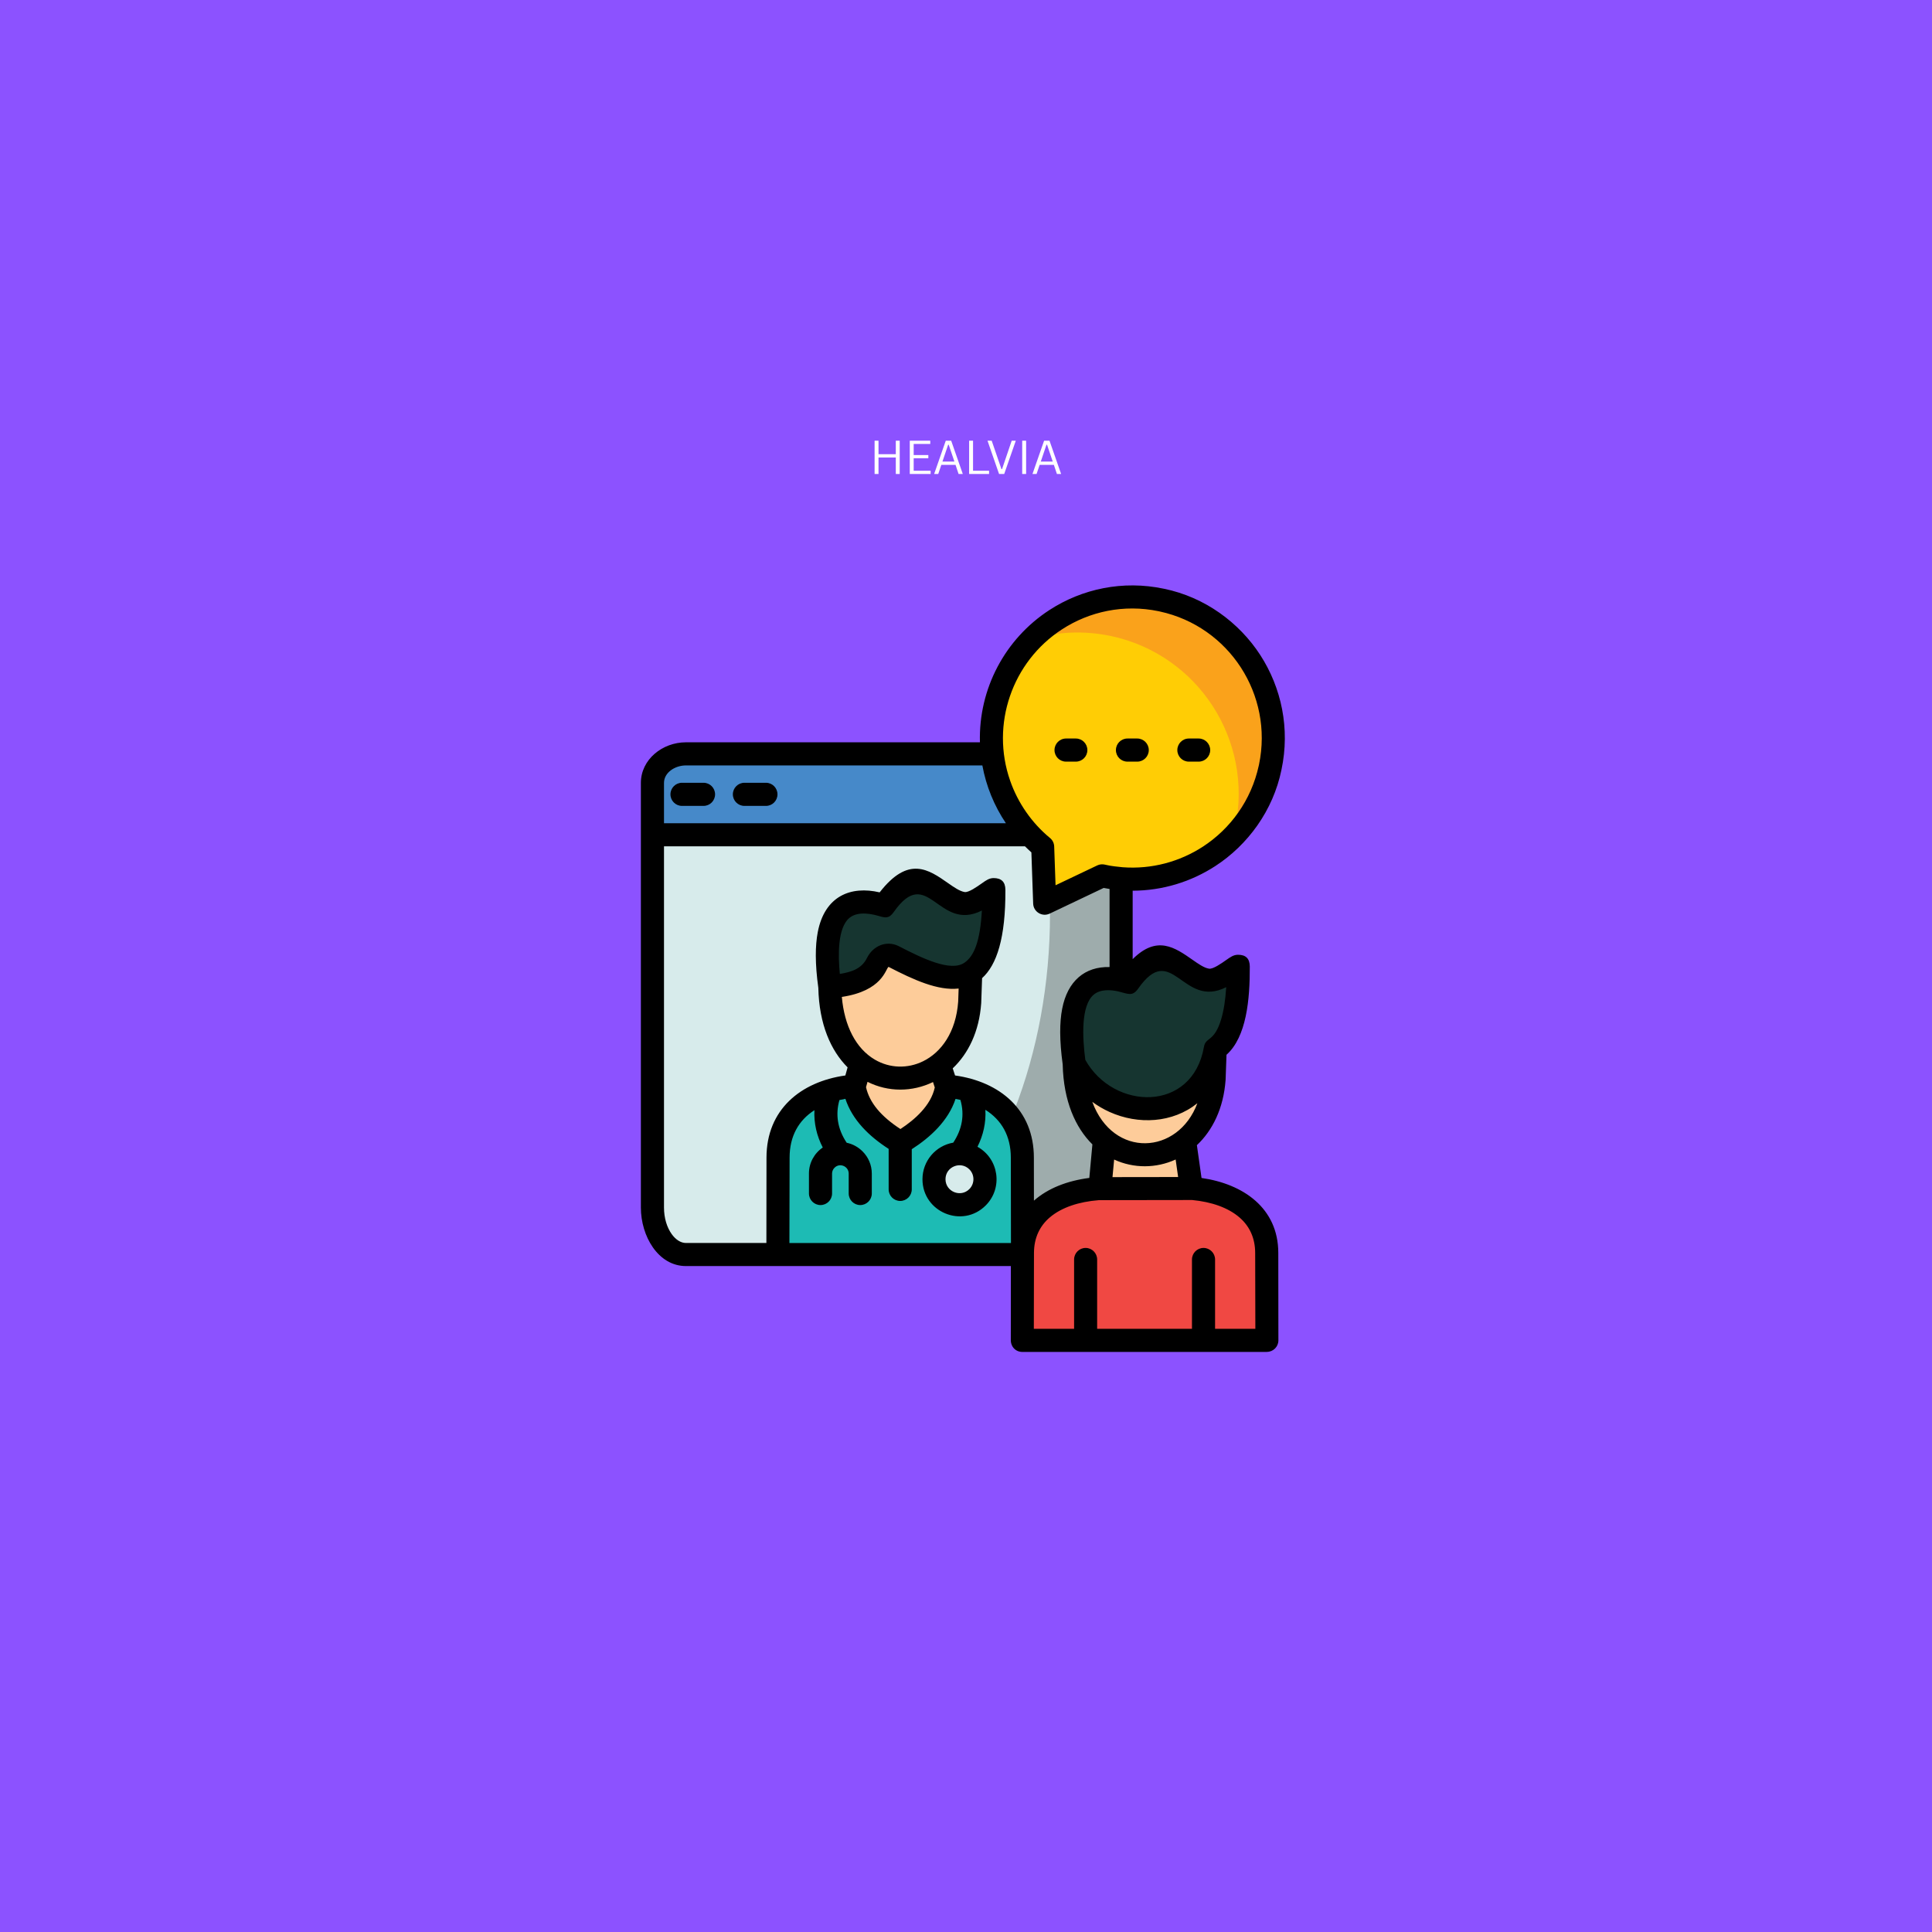 <svg xmlns="http://www.w3.org/2000/svg" xmlns:xlink="http://www.w3.org/1999/xlink" width="1080" viewBox="0 0 810 810" height="1080" preserveAspectRatio="xMidYMid meet"><defs><clipPath id="6ef79eded3"><path d="M 268.719 245 L 539 245 L 539 567 L 268.719 567 Z M 268.719 245 "></path></clipPath><clipPath id="e8aa3bd355"><path d="M 386.137 138.445 L 423.637 138.445 L 423.637 175.945 L 386.137 175.945 Z M 386.137 138.445 "></path></clipPath></defs><g id="fcc76bf174"><rect x="0" width="810" y="0" height="810" style="fill:#ffffff;fill-opacity:1;stroke:none;"></rect><rect x="0" width="810" y="0" height="810" style="fill:#8c52ff;fill-opacity:1;stroke:none;"></rect><path style=" stroke:none;fill-rule:evenodd;fill:#9eacac;fill-opacity:1;" d="M 470.031 349.992 L 470.031 506.301 C 470.031 517.117 463.715 525.969 455.973 525.969 L 287.598 525.969 C 279.852 525.969 273.539 517.117 273.539 506.301 L 273.539 349.992 Z M 470.031 349.992 "></path><path style=" stroke:none;fill-rule:evenodd;fill:#d7ebeb;fill-opacity:1;" d="M 385.891 525.965 L 287.598 525.965 C 279.852 525.965 273.539 517.109 273.539 506.293 L 273.539 349.992 L 437.949 349.992 C 439.438 360.711 440.223 371.781 440.223 383.09 C 440.219 442.605 418.664 495.043 385.891 525.965 Z M 385.891 525.965 "></path><path style=" stroke:none;fill-rule:evenodd;fill:#116cb5;fill-opacity:1;" d="M 287.598 316.059 L 455.965 316.059 C 463.715 316.059 470.023 321.535 470.023 328.227 L 470.023 349.984 L 273.531 349.984 L 273.531 328.227 C 273.539 321.535 279.852 316.059 287.598 316.059 Z M 287.598 316.059 "></path><path style=" stroke:none;fill-rule:evenodd;fill:#4689c9;fill-opacity:1;" d="M 287.598 316.059 L 422.984 316.059 C 430.062 326.363 435.203 337.812 437.949 349.984 L 273.539 349.984 L 273.539 328.227 C 273.539 321.535 279.852 316.059 287.598 316.059 Z M 287.598 316.059 "></path><path style=" stroke:none;fill-rule:evenodd;fill:#fdcc9a;fill-opacity:1;" d="M 393.812 446.371 L 396.895 455.598 C 395.246 466.16 386.203 473.898 377.516 479.043 C 366.043 472.27 359.586 464.457 358.121 455.598 L 360.785 445.922 C 366.652 450.75 373.785 452.633 380.668 451.793 C 385.324 451.242 389.879 449.414 393.812 446.371 Z M 393.812 446.371 "></path><path style=" stroke:none;fill-rule:evenodd;fill:#1dbbb4;fill-opacity:1;" d="M 326.137 525.965 C 326.137 510.586 326.199 490.914 326.199 485.359 C 326.199 466.902 339.926 457.012 357.68 455.383 L 358.129 455.598 C 359.602 464.449 366.051 472.27 377.52 479.043 C 388.973 472.27 395.426 464.457 396.898 455.598 L 397.562 455.418 C 415.098 457.164 428.629 467.039 428.629 485.359 C 428.629 490.762 428.672 510.512 428.672 525.965 Z M 326.137 525.965 "></path><path style=" stroke:none;fill-rule:evenodd;fill:#fdcc9a;fill-opacity:1;" d="M 407.055 407.609 C 406.703 412.855 406.746 417.543 406.543 420.238 C 403.52 462.629 348.809 464.648 347.887 413.699 C 351.617 413.324 356.086 412.812 359.773 411.246 C 366.852 408.242 367.344 403.629 369.051 402.023 C 370.645 400.469 372.762 400.039 374.801 401.078 C 387.406 407.609 399.211 412.812 407.055 407.609 Z M 407.055 407.609 "></path><path style=" stroke:none;fill-rule:evenodd;fill:#163530;fill-opacity:1;" d="M 403.699 378.77 C 409.152 379.613 416.688 371.855 416.688 373.117 C 416.902 420.098 397.016 412.617 374.699 401.039 C 372.164 399.723 369.227 400.859 367.836 403.727 C 364.223 411.207 356.91 412.832 347.887 413.699 C 345.184 394.285 348.125 385.309 352.93 381.223 C 359.934 375.25 370.559 379.863 370.742 379.594 C 385.602 358.371 393.191 377.164 403.699 378.77 Z M 403.699 378.77 "></path><path style=" stroke:none;fill-rule:evenodd;fill:#d7ebeb;fill-opacity:1;" d="M 402.27 483.676 C 408.172 483.676 412.957 488.469 412.957 494.398 C 412.957 500.309 408.172 505.102 402.27 505.102 C 396.367 505.102 391.559 500.309 391.559 494.398 C 391.559 488.465 396.367 483.676 402.27 483.676 Z M 402.27 483.676 "></path><path style=" stroke:none;fill-rule:evenodd;fill:#fdcc9a;fill-opacity:1;" d="M 496.66 478.199 L 499.484 498.285 L 461.117 498.348 L 463.023 477.852 C 472.969 486.246 486.738 486.055 496.66 478.199 Z M 496.66 478.199 "></path><path style=" stroke:none;fill-rule:evenodd;fill:#fdcc9a;fill-opacity:1;" d="M 509.527 439.758 C 509.156 445 509.219 449.688 509.016 452.383 C 505.992 494.773 451.281 496.773 450.359 445.844 C 454.09 445.473 458.559 444.945 462.227 443.395 C 469.324 440.367 469.816 435.773 471.523 434.145 C 473.117 432.617 475.234 432.188 477.273 433.227 C 489.859 439.758 501.684 444.957 509.527 439.758 Z M 509.527 439.758 "></path><path style=" stroke:none;fill-rule:evenodd;fill:#163530;fill-opacity:1;" d="M 450.359 445.84 C 464.031 471.992 503.844 472.188 509.527 439.75 C 515.547 435.746 519.234 425.633 519.16 405.258 C 519.141 404.004 511.613 411.754 506.16 410.91 C 495.648 409.281 488.074 390.512 473.211 411.734 C 473.02 412.008 462.406 407.398 455.402 413.359 C 450.594 417.445 447.656 426.422 450.359 445.84 Z M 450.359 445.84 "></path><path style=" stroke:none;fill-rule:evenodd;fill:#f04843;fill-opacity:1;" d="M 460.359 498.34 L 500.016 498.277 C 517.57 499.852 531.082 508.766 531.082 525.293 C 531.082 530.16 531.121 548.012 531.137 561.945 L 428.609 561.945 C 428.609 548.066 428.648 530.312 428.648 525.293 C 428.648 508.633 442.398 499.719 460.359 498.34 Z M 460.359 498.34 "></path><path style=" stroke:none;fill-rule:evenodd;fill:#faa21b;fill-opacity:1;" d="M 462.461 367.285 C 494.391 374.059 525.746 353.66 532.535 321.715 C 539.32 289.773 518.945 258.359 487.016 251.566 C 455.105 244.793 423.73 265.191 416.965 297.137 C 412.219 319.457 420.727 341.484 437.168 355.074 L 437.988 378.672 L 462.117 367.211 C 462.227 367.223 462.344 367.242 462.461 367.285 Z M 462.461 367.285 "></path><path style=" stroke:none;fill-rule:evenodd;fill:#ffcd05;fill-opacity:1;" d="M 462.461 367.285 C 482.934 371.621 503.176 364.812 516.844 350.934 C 517.215 349.594 517.547 348.246 517.844 346.867 C 525.594 310.352 502.293 274.438 465.797 266.66 C 454.402 264.242 443.066 264.852 432.613 267.953 C 424.984 275.711 419.391 285.684 416.965 297.129 C 412.219 319.453 420.727 341.477 437.168 355.066 L 437.988 378.664 L 462.117 367.203 C 462.227 367.223 462.344 367.242 462.461 367.285 Z M 462.461 367.285 "></path><g clip-rule="nonzero" clip-path="url(#6ef79eded3)"><path style=" stroke:none;fill-rule:nonzero;fill:#000000;fill-opacity:1;" d="M 285.93 337.875 C 283.262 337.875 281.09 335.715 281.09 333.027 C 281.09 330.355 283.266 328.18 285.93 328.18 L 294.953 328.18 C 297.637 328.18 299.797 330.359 299.797 333.027 C 299.797 335.715 297.637 337.875 294.953 337.875 Z M 312.098 337.875 C 309.434 337.875 307.254 335.715 307.254 333.027 C 307.254 330.355 309.434 328.18 312.098 328.18 L 321.141 328.18 C 323.805 328.18 325.961 330.359 325.961 333.027 C 325.961 335.715 323.805 337.875 321.141 337.875 Z M 446.949 319.32 C 444.266 319.32 442.105 317.16 442.105 314.473 C 442.105 311.805 444.266 309.625 446.949 309.625 L 451.047 309.625 C 453.715 309.625 455.887 311.805 455.887 314.473 C 455.887 317.16 453.711 319.32 451.047 319.32 Z M 498.445 319.32 C 495.762 319.32 493.602 317.16 493.602 314.473 C 493.602 311.805 495.762 309.625 498.445 309.625 L 502.543 309.625 C 505.203 309.625 507.383 311.805 507.383 314.473 C 507.383 317.16 505.203 319.32 502.543 319.32 Z M 472.695 319.32 C 470.008 319.32 467.852 317.16 467.852 314.473 C 467.852 311.805 470.008 309.625 472.695 309.625 L 476.789 309.625 C 479.453 309.625 481.633 311.805 481.633 314.473 C 481.633 317.16 479.453 319.32 476.789 319.32 Z M 463.203 362.492 C 463.375 362.512 463.555 362.555 463.734 362.609 C 465.949 363.145 468.438 363.359 470.672 363.594 C 482.816 364.516 494.562 361.293 504.293 354.977 C 515.859 347.457 524.59 335.543 527.746 320.988 C 527.766 320.797 527.801 320.617 527.863 320.457 C 530.887 305.867 527.746 291.422 520.23 279.832 C 512.719 268.266 500.82 259.531 486.281 256.371 C 486.09 256.332 485.91 256.297 485.75 256.254 C 471.18 253.227 456.746 256.352 445.191 263.895 C 424.305 277.465 415.281 303.77 423.504 327.293 C 426.738 336.617 432.602 345.059 440.23 351.34 C 441.352 352.262 441.941 353.578 441.977 354.938 L 442.543 371.152 L 460.039 362.824 C 461.062 362.34 462.184 362.258 463.203 362.492 Z M 509.551 363.082 C 499.414 369.676 487.41 373.41 474.875 373.43 L 474.875 402.133 C 485.07 391.977 492.562 397.223 500.016 402.43 C 502.43 404.121 504.84 405.809 506.898 406.121 C 508.566 406.379 512.062 403.926 514.117 402.473 C 515.902 401.219 517.176 400.312 519 400.289 C 522.258 400.27 523.961 401.84 523.98 405.234 C 524.039 419.02 522.613 434.707 514.215 442.223 L 513.84 452.73 C 512.973 464.781 508.312 473.992 501.801 480.117 L 503.746 493.867 C 521.16 496.359 535.93 506.43 535.93 525.32 L 535.973 561.953 C 535.973 564.625 533.812 566.781 531.148 566.781 L 531.148 566.801 L 428.609 566.801 C 425.805 566.801 423.648 564.586 423.785 561.516 C 423.785 553.703 423.805 544.711 423.805 537.48 L 423.805 530.805 L 287.598 530.805 C 275.871 530.805 268.691 518.164 268.691 506.285 L 268.691 328.254 C 268.691 318.418 277.711 311.215 287.598 311.215 L 410.84 311.215 C 410.23 288.699 421.434 267.82 439.926 255.793 C 453.652 246.855 470.758 243.184 488 246.836 C 505.121 250.332 519.535 261.012 528.34 274.574 C 537.246 288.316 540.934 305.441 537.266 322.699 C 533.785 339.836 523.117 354.27 509.551 363.082 Z M 465.188 372.703 C 464.363 372.562 463.539 372.426 462.719 372.273 L 440.066 383.051 L 440.043 383.051 C 436.965 384.504 433.277 382.344 433.16 378.832 L 432.414 357.367 C 431.492 356.543 430.609 355.699 429.73 354.832 L 278.383 354.832 L 278.383 506.285 C 278.383 510.684 279.621 514.609 281.602 517.383 C 283.246 519.695 285.383 521.129 287.598 521.129 L 321.312 521.129 L 321.355 485.352 C 321.355 465.23 335.668 453.547 354.418 450.895 L 355.359 447.5 C 348.336 440.469 343.418 429.438 343.086 414.145 C 341.676 403.977 341.773 396.434 342.852 390.801 C 345.77 375.605 356.738 371.305 368.797 374.129 C 380.875 358.633 389.254 364.488 397.551 370.297 C 399.965 371.988 402.371 373.656 404.434 373.992 C 406.121 374.246 409.609 371.773 411.672 370.32 C 413.434 369.066 414.73 368.16 416.555 368.137 C 419.793 368.137 421.496 369.688 421.516 373.082 C 421.613 393.227 417.926 404.496 411.746 410.09 L 411.375 420.578 C 410.531 432.594 405.902 441.781 399.434 447.91 L 400.414 450.895 C 419.184 453.547 433.457 465.246 433.457 485.352 L 433.48 503.375 C 439.379 498.176 447.48 495.031 456.699 493.852 L 457.992 479.793 C 450.895 472.781 445.891 461.688 445.539 446.273 C 444.148 436.105 444.223 428.543 445.324 422.934 C 447.559 411.289 454.859 405.168 465.188 405.438 Z M 421.723 345.137 C 416.82 337.836 413.449 329.605 411.859 320.906 L 287.598 320.906 C 283.012 320.906 278.383 323.871 278.383 328.25 L 278.383 345.137 Z M 450.32 557.105 L 450.32 528.047 C 450.32 525.375 452.477 523.199 455.16 523.199 C 457.824 523.199 459.984 525.383 459.984 528.047 L 459.984 557.105 L 499.738 557.105 L 499.738 528.047 C 499.738 525.375 501.918 523.199 504.582 523.199 C 507.246 523.199 509.426 525.383 509.426 528.047 L 509.426 557.105 L 526.312 557.105 L 526.238 525.32 C 526.238 518.961 523.801 514.027 519.746 510.496 C 514.961 506.312 507.926 503.883 499.82 503.113 L 460.738 503.168 C 452.324 503.82 445.066 506.207 440.148 510.391 C 435.992 513.926 433.5 518.891 433.5 525.312 L 433.438 557.098 L 450.32 557.098 Z M 466.418 493.512 L 493.934 493.473 L 492.895 486.129 C 484.699 489.863 475.344 489.938 467.105 486.148 Z M 455.023 444.348 C 466.848 465.594 499.934 466.555 504.762 438.91 C 505.508 434.633 509.078 437.047 512 427.27 C 513.035 423.77 513.762 419.359 514.094 413.879 C 495.738 423.168 491.422 394.125 477.164 414.512 C 474.75 417.926 472.93 416.648 468.75 415.633 C 465.832 415 461.418 414.574 458.512 417.047 C 453.164 421.609 453.77 434.867 455.023 444.348 Z M 465.207 466.203 C 462.676 465.066 460.246 463.645 457.949 461.961 C 466.695 485.777 493.941 484.223 502 462.531 C 491.625 470.871 477.227 471.617 465.207 466.203 Z M 344.949 481.102 C 342.414 476.191 341.184 470.871 341.453 465.453 C 334.848 469.691 331.039 476.312 331.039 485.359 L 330.965 521.137 L 423.848 521.137 L 423.793 485.359 C 423.793 476.211 419.891 469.555 413.125 465.293 C 413.422 470.656 412.258 475.918 409.809 480.789 C 418.812 485.797 420.574 498.062 413.262 505.391 C 403.492 515.172 386.75 508.195 386.75 494.398 C 386.75 486.758 392.266 480.324 399.652 479.062 C 403.34 473.508 404.496 467.461 402.656 461.137 C 401.992 460.98 401.301 460.84 400.613 460.723 C 397.59 469.871 390.086 476.805 382.262 481.809 L 382.262 498.652 C 382.262 501.34 380.082 503.5 377.418 503.5 C 374.754 503.5 372.574 501.34 372.574 498.652 L 372.574 481.676 C 364.301 476.355 357.34 469.52 354.434 460.688 C 353.59 460.828 352.766 461 351.941 461.199 C 351.078 464.188 350.883 467.172 351.332 470.055 C 351.805 473.137 353.023 476.176 354.98 479.105 C 357.547 479.641 359.844 480.934 361.629 482.723 C 364.023 485.098 365.508 488.395 365.508 492.031 L 365.508 500.375 C 365.508 503.051 363.332 505.227 360.668 505.227 C 357.98 505.227 355.824 503.043 355.824 500.375 L 355.824 492.031 C 355.824 489.004 352.094 487.34 349.879 489.578 C 349.23 490.207 348.844 491.09 348.844 492.031 L 348.844 500.375 C 348.844 503.051 346.684 505.227 344 505.227 C 341.336 505.227 339.156 503.043 339.156 500.375 L 339.156 492.031 C 339.137 487.543 341.41 483.496 344.949 481.102 Z M 406.406 490.25 C 402.719 486.578 396.402 489.191 396.402 494.391 C 396.402 499.594 402.738 502.207 406.406 498.535 C 408.684 496.242 408.684 492.527 406.406 490.25 Z M 401.914 414.449 C 393.227 415.43 383.09 410.832 372.52 405.359 C 371.227 406.344 369.965 415.41 352.945 417.965 C 354.004 430.059 358.812 439.582 366.789 444.258 C 373.043 447.93 380.539 448.109 386.992 444.945 C 394.656 441.199 400.816 432.711 401.723 419.914 Z M 411.664 381.734 C 393.246 391.059 389.035 361.965 374.699 382.387 C 372.699 385.23 371.148 384.801 368.52 384.055 C 366.359 383.445 359.891 381.625 356.047 384.898 C 351.203 389.043 351.32 400.289 352.102 408.324 C 356.902 407.543 361.242 406.207 363.477 401.648 C 365.988 396.543 371.613 394.168 376.676 396.617 C 376.754 396.66 376.836 396.695 376.91 396.738 C 386.93 401.918 398.527 407.48 404.254 403.684 C 408.426 400.898 410.918 394.672 411.664 381.734 Z M 391.172 453.656 C 382.445 457.875 372.379 457.918 363.711 453.562 L 363.082 455.797 C 363.785 459 365.359 462.082 367.785 465.023 C 370.199 467.934 373.434 470.695 377.516 473.352 C 380.668 471.285 383.734 468.875 386.258 466.105 C 388.984 463.121 391.082 459.727 391.906 455.938 Z M 391.172 453.656 "></path></g><g clip-rule="nonzero" clip-path="url(#e8aa3bd355)"><g mask="url(#cb32dc26d1)" transform="matrix(0.099,0,0,0.099,386.138,138.447)"><image width="378" height="378" preserveAspectRatio="xMidYMid meet"></image><mask id="cb32dc26d1"><g transform="matrix(1,0,0,1,0,0)"><image width="378" height="378" preserveAspectRatio="xMidYMid meet"></image></g></mask></g></g><g style="fill:#ffffff;fill-opacity:1;"><g transform="translate(364.569, 198.719)"><path style="stroke:none" d="M 11 -8.297 L 11 -13.953 L 12.641 -13.953 L 12.641 0 L 11 0 L 11 -6.906 L 3.75 -6.906 L 3.75 0 L 2.109 0 L 2.109 -13.953 L 3.75 -13.953 L 3.75 -8.297 Z M 11 -8.297 "></path></g></g><g style="fill:#ffffff;fill-opacity:1;"><g transform="translate(379.316, 198.719)"><path style="stroke:none" d="M 3.75 -6.578 L 3.75 -1.359 L 10.859 -1.359 L 10.859 0 L 2.109 0 L 2.109 -13.953 L 10.703 -13.953 L 10.703 -12.594 L 3.75 -12.594 L 3.75 -7.938 L 9.891 -7.938 L 9.891 -6.578 Z M 3.75 -6.578 "></path></g></g><g style="fill:#ffffff;fill-opacity:1;"><g transform="translate(391.096, 198.719)"><path style="stroke:none" d="M 12.562 0 L 10.797 0 L 9.516 -3.828 L 3.562 -3.828 L 2.266 0 L 0.547 0 L 5.422 -13.953 L 7.688 -13.953 Z M 6.422 -12.266 L 4.031 -5.203 L 9.047 -5.203 L 6.656 -12.266 Z M 6.422 -12.266 "></path></g></g><g style="fill:#ffffff;fill-opacity:1;"><g transform="translate(404.202, 198.719)"><path style="stroke:none" d="M 3.75 -13.953 L 3.75 -1.359 L 10.469 -1.359 L 10.469 0 L 2.109 0 L 2.109 -13.953 Z M 3.75 -13.953 "></path></g></g><g style="fill:#ffffff;fill-opacity:1;"><g transform="translate(413.425, 198.719)"><path style="stroke:none" d="M 7.594 0 L 5.438 0 L 0.594 -13.953 L 2.344 -13.953 L 6.438 -2.047 L 6.688 -2.047 L 10.734 -13.953 L 12.453 -13.953 Z M 7.594 0 "></path></g></g><g style="fill:#ffffff;fill-opacity:1;"><g transform="translate(426.455, 198.719)"><path style="stroke:none" d="M 3.75 0 L 2.109 0 L 2.109 -13.953 L 3.75 -13.953 Z M 3.75 0 "></path></g></g><g style="fill:#ffffff;fill-opacity:1;"><g transform="translate(432.321, 198.719)"><path style="stroke:none" d="M 12.562 0 L 10.797 0 L 9.516 -3.828 L 3.562 -3.828 L 2.266 0 L 0.547 0 L 5.422 -13.953 L 7.688 -13.953 Z M 6.422 -12.266 L 4.031 -5.203 L 9.047 -5.203 L 6.656 -12.266 Z M 6.422 -12.266 "></path></g></g></g></svg>